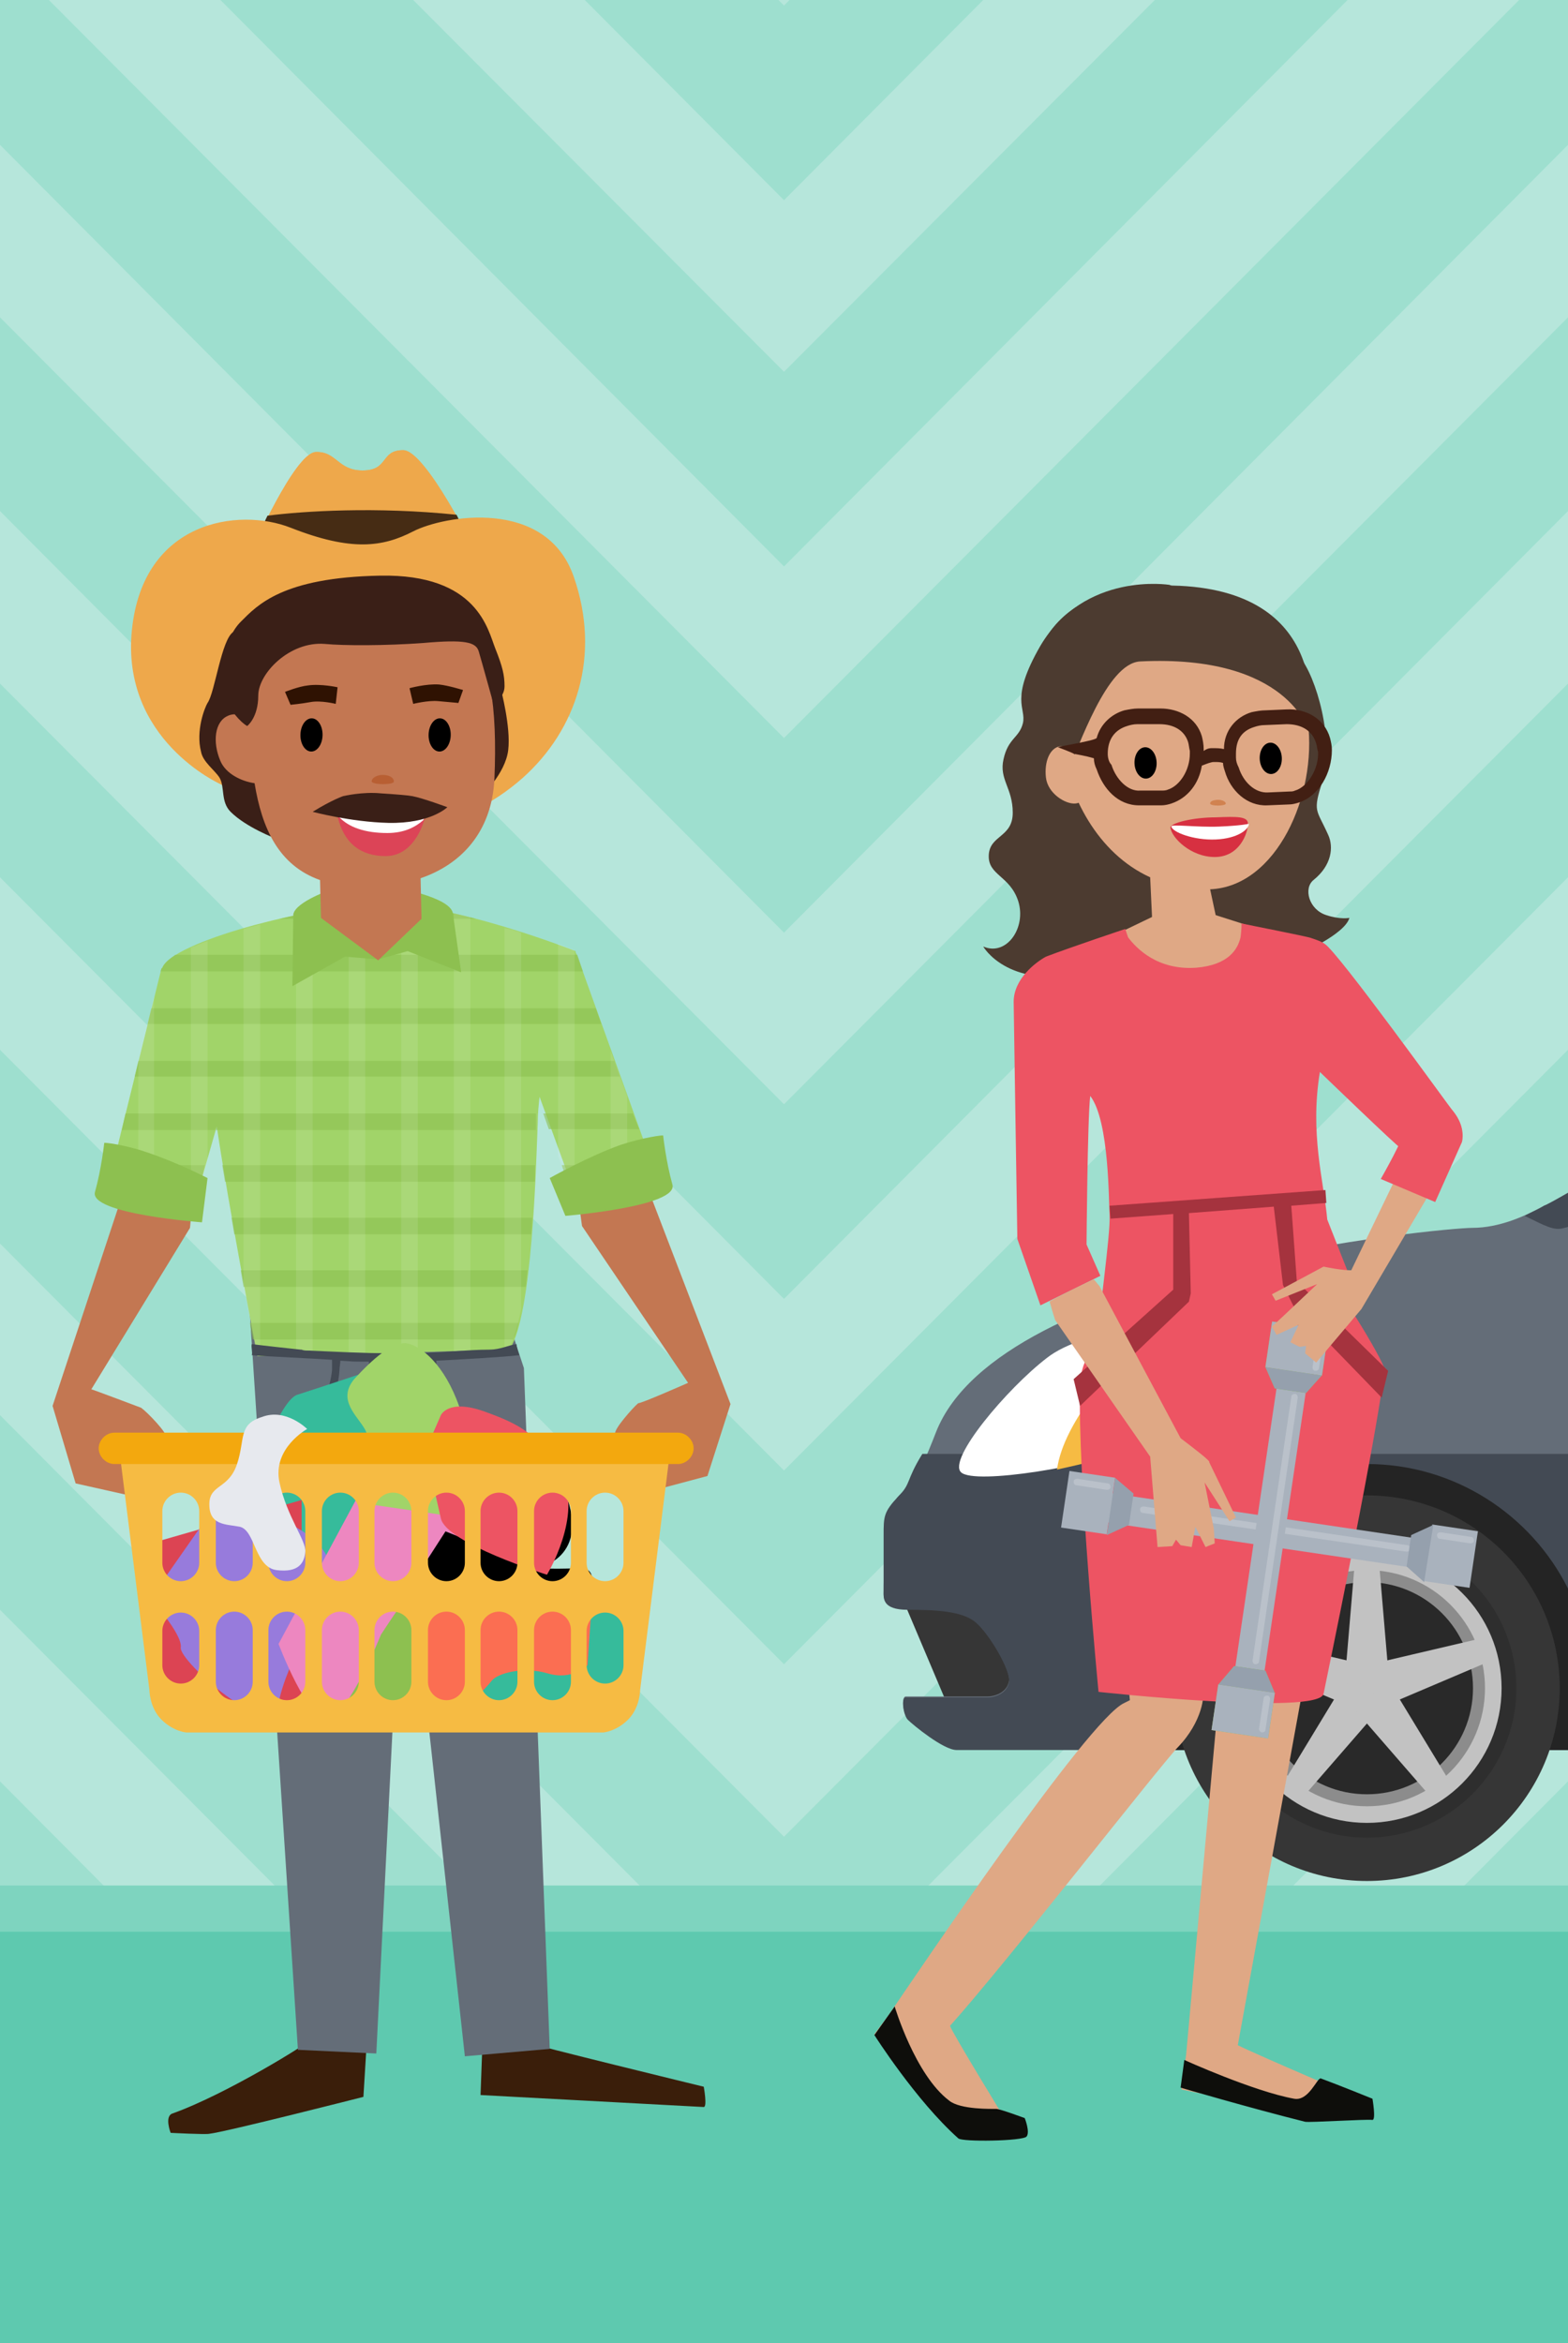 <svg version="1.1" xmlns="http://www.w3.org/2000/svg" x="0px" y="0px" width="170px" height="254px" viewBox="0 0 170 254" xml:space="preserve"><rect x="0" y="0" width="170" height="254" fill="#808080" stroke="none"/><style type="text/css">.st0{fill:#B6E6DB;} .st1{fill:#9EDFCF;} .st2{fill:#5EC9AF;} .st3{fill:#7ED4BF;} .st4{fill:#363636;} .st5{fill:#646D78;} .st6{fill:#434A54;} .st7{fill:#FFFFFF;} .st8{fill:#F6BB43;} .st9{fill:#242424;} .st10{fill:#2E2E2E;} .st11{fill:#C2C2C2;} .st12{fill:#8C8C8C;} .st13{fill:#292929;} .st14{fill:#DFA885;} .st15{fill:#4C3B30;} .st16{fill:#82512C;} .st17{fill:#D73041;} .st18{fill:#0E0E0B;} .st19{fill:#421F13;} .st20{fill:#D18250;} .st21{fill:#ED5463;} .st22{fill:#A5333E;} .st23{fill:#A9B2BD;} .st24{fill:#BAC1CA;} .st25{fill:#8DC050;} .st26{fill:#95A0AD;} .st27{fill:#3A1E0A;} .st28{fill:#A1D469;} .st29{opacity:0.6;fill:#8DC050;} .st30{opacity:0.6;} .st31{opacity:0.1;fill:#FFFFFF;} .st32{fill:#EEA84B;} .st33{fill:#462C14;} .st34{fill:#3A1F17;} .st35{fill:#C37752;} .st36{fill:#2F1202;} .st37{fill:#B85F33;} .st38{fill:#DC4457;} .st39{fill:#36BB9B;} .st40{fill:#DC4453;} .st41{fill:#977BDC;} .st42{fill:#ED87C0;} .st43{fill:#FB6E52;} .st44{fill:#FFFFFF;stroke:#000000;stroke-miterlimit:10;} .st45{fill:#F3A80E;} .st46{fill:#E7E9EE;}</style><g id="Capa_1"><path class="st0" d="M85 0h85v254H85zM0 0h85v254H0z"/><path class="st1" d="M130.3 254l39.7-39.8v-21.1L109.4 254zM170 153.4l-85 85.4V254h5.8l79.2-79.5zM85 220.1l85-85.3v-21l-85 85.3zM85 180.4l85-85.3v-21l-85 85.3zM85 140.8l85-85.4v-21l-85 85.3zM85 101.1l85-85.4V0h-5.3L85 80zM85 61.4L146.1 0h-20.9L85 40.3zM85 21.7L106.6 0h-21l-.6.6zM0 214.2L39.7 254h20.9L0 193.1zM0 153.4v21.1L79.2 254H85v-15.2zM0 134.8l85 85.3v-21L0 113.8z"/><path class="st1" d="M0 95.1l85 85.3v-21L0 74.1zM0 55.4l85 85.4v-21.1L0 34.4zM85 101.1V80L5.3 0H0v15.7zM85 61.4V40.3L44.8 0H23.9zM85 21.7V.6l-.6-.6h-21z"/><path class="st2" d="M0 204.4h170V254H0z"/><path class="st3" d="M0 204.4h170v5H0z"/></g><g id="_x30_3"><path class="st4" d="M97.6 172.7l5.5 13h12.4l-5-13z"/><path class="st5" d="M170 129.3c-1.4.8-2.3 1.3-2.6 1.4-2 1.1-4.8 2.4-7.8 2.4s-51.1 4.4-58.1 22.1c-2.3 5.9-2.5 5.3-4.1 7-1.6 1.7-1.6 9.6-1.6 10.2 0 .7-.2 2 2.6 2 2.8 0 5.8.1 7.3 1.3s3.9 5.3 3.7 6.5c-.2 1.2-1.4 1.7-2.4 1.7h-8.8c-.5 0-.3 1.8.2 2.4.6.6 3.9 3.3 5.3 3.3h66.4v-60.3z"/><path class="st6" d="M170 157.6h-70c-1.8 2.9-1.2 3.2-2.6 4.6-1.6 1.7-1.6 2.2-1.6 4.2v6.1c0 .7-.2 2 2.6 2 2.8 0 5.8.1 7.3 1.3s3.9 5.3 3.7 6.5c-.2 1.2-1.4 1.7-2.4 1.7h-8.8c-.5 0-.3 1.8.2 2.4.6.6 3.9 3.3 5.3 3.3h66.4v-32.1z"/><path class="st7" d="M131 142.8c-3.3.6-13.3 1.1-17.5 4.4-4.3 3.3-10.8 11-9.3 12.4 1.5 1.4 14.1-.7 18.8-2.7 4.6-1.9 15.7-15.6 8-14.1z"/><path class="st8" d="M123 157c4.6-2 15.8-15.6 8-14.1-1.2.2-3.3.4-5.7.8-4 3.8-10 10.3-10.7 15.6 3.2-.7 6.5-1.5 8.4-2.3z"/><path class="st6" d="M170 129.3c-1.4.8-2.3 1.3-2.6 1.4-.6.4-1.4.7-2.1 1.1 1.5.7 2.8 1.5 3.8 1.4.2 0 .5-.1.9-.2v-3.7z"/><path class="st9" d="M170 172.2c-4-8-12.3-13.5-21.8-13.5-13.4 0-24.4 10.9-24.4 24.4v6.6H170v-17.5z"/><circle class="st4" cx="148.2" cy="183" r="20.9"/><circle class="st10" cx="148.2" cy="183" r="16.2"/><circle class="st11" cx="148.2" cy="183" r="14.6"/><circle class="st12" cx="148.2" cy="183" r="12.8"/><circle class="st13" cx="148.2" cy="183" r="11.5"/><circle class="st11" cx="148.2" cy="183" r="2.6"/><path class="st11" d="M150.6 182.2h-4.8l1.1-13h2.6z"/><path class="st11" d="M148.2 180.5l-1.5 4.6-12.1-5.1.8-2.5z"/><path class="st11" d="M145.8 182.3l3.9 2.8-8.6 9.9-2.1-1.5z"/><path class="st11" d="M146.7 185.1l3.9-2.8 6.8 11.2-2.1 1.5z"/><path class="st11" d="M149.7 185.1l-1.5-4.6 12.8-3 .7 2.5z"/><g><path class="st14" d="M133.5 150.4s-12.4-2.3-14 2.7l3 31.2-.6.3c-3.9 1.7-22.8 29.8-25.6 33.9l-1.5 2s5 6.8 9.8 10.7c.4.3 3.2-.3 3.8 0 .3.2.8-1.1.8-1.1s-6-9.8-6.2-10.5c6.1-6.8 22.6-28 24.7-30.2 2.7-2.8 2.9-5.7 2.7-6.1l3.1-32.9zM148.6 228s-12.2-5.2-14.4-6.3l11.2-61.4-10.9-2.4-5.9 64.8-.5 3.8s7.8 1.6 13.7 2.9c.5.1 6 0 6.7.1.4-.1.1-1.5.1-1.5z"/><path class="st15" d="M126.8 63.4s-9.2-1.5-14 6.6c-3.4 5.9-1.5 6.7-1.9 8.4-.4 1.6-1.6 1.6-2.1 3.9-.5 2.2 1 3.1 1 5.8 0 2.7-2.5 2.4-2.6 4.6-.1 2.2 2.3 2.2 3.2 5 .9 2.9-1.3 6-3.8 4.9 0 0 2.5 4.5 10.6 3s18.1 1.5 23.7-2.2c0 0 4.9-2.1 5.4-3.9 0 0-1 .2-2.5-.3-1.9-.6-2.5-2.9-1.4-3.8 2-1.6 2.2-3.6 1.6-4.9-1.3-2.9-1.7-2.4-.6-5.9 1.3-4.3-.7-11.3-2.5-13.4-1.8-2.3-14.1-7.8-14.1-7.8z"/><path class="st16" d="M137.8 140.4zM142.1 141.1z"/><path class="st14" d="M131.2 96.4c7.2-.3 11.6-10.2 10.6-18.1v-.2c-.3-.2-.5-2.4-.7-2.8-4.6-7.8-1.3-9.7-21.5-7.4-.3 0-.7 1.8-.9 1.8-2.9 2.4-4.3 6.1-3.7 10.7.8 5.9 4 12.1 9.7 14.7l.2 4.3-7.9 3.8c-.5 1.2 5.3 3.5 9.1 4.1 11.1 1.7 12.6-5.9 12.6-5.9l-6.9-2.2-.6-2.8z"/><path class="st17" d="M126.9 89.7c.1 1.1 2.2 3.2 4.8 3.2 2.7 0 3.6-2.6 3.6-3.6 0-.8-1.1-.8-3.5-.7-2.4 0-4.9.6-4.9 1.1z"/><path class="st7" d="M127 89.6c.1.6 2.4 1.5 4.8 1.4 2.4-.1 3.6-1.1 3.6-1.7 0 0-.8.2-3.2.3-2.5.1-5.3-.3-5.2 0z"/><path class="st15" d="M113.5 83.6s1.3 2 2.1.4c1.4-3.1 4.4-12.1 8-12.3 16.1-.8 18.3 7.6 18.3 7.6.2-1.2 2.5-15-14-15.8-12.4-.6-19.3 5.9-14.4 20.1z"/><path class="st14" d="M117.7 84.1c.2 1.7 0 2.9-1.1 3-1.1.1-3-1.1-3.2-2.8-.2-1.7.4-3.2 1.5-3.4 1-.1 2.5 1.5 2.8 3.2z"/><path class="st18" d="M128.4 223.3l-.4 3s7.5 2.2 13.5 3.7c.5.1 6.7-.3 7.3-.2.4 0 0-2.3 0-2.3s-3.7-1.5-5.6-2.2c-.4-.1-1.3 2.5-2.9 2.2-4.4-.8-11.9-4.2-11.9-4.2zM97 217.5l-2.2 3.1s4.5 7.1 9.1 11.2c.4.4 7 .3 7.4-.2.4-.5-.2-2-.2-2s-2.7-1-3.1-1c-.4 0-3.9.1-5.1-.9-3.7-2.8-5.9-10.2-5.9-10.2z"/><path class="st19" d="M114.7 81s1.6.6 1.7.7c.4.1 1.2.2 2.2.5 0 .4.1.8.3 1.2.7 2.1 2.3 3.9 4.6 3.9h2.4c.4 0 .8-.1 1.1-.2 1.8-.6 3-2.2 3.3-4.1.5-.2 1-.4 1.3-.4.4 0 .7 0 1 .1 0 .3.1.6.2.9.6 2.1 2.4 3.8 4.6 3.7l2.4-.1c.3 0 .7-.1 1-.2 2.2-.7 3.6-3.2 3.6-5.7 0-.5-.1-.9-.2-1.3-.6-2.1-2.6-3.2-4.7-3.1l-2.3.1c-.5 0-1 .1-1.5.2-1.7.5-3 2-3 4-.4-.1-.8-.1-1.3-.1-.4 0-.6.1-.9.3v-.2c0-.5-.1-1-.2-1.4-.6-2-2.5-3-4.5-3h-2.4c-.5 0-1 .1-1.5.2-1.4.4-2.6 1.5-3 3-.2.3-4.1.9-4.2 1zm19.3 1.1v-.4c0-1.6.7-2.5 2-2.9.3-.1.7-.2 1.1-.2l2.4-.1c1.6 0 2.8.7 3.2 2.1.1.3.1.6.2.9.1 1.8-1.1 3.8-2.5 4.2-.2.1-.4.1-.6.1l-2.3.1c-1.4.1-2.7-1.1-3.2-2.7-.2-.4-.3-.7-.3-1.1zm-13.9-.4c0-1.6.8-2.6 2.1-3 .3-.1.7-.2 1.1-.2h2.4c1.6 0 2.7.7 3.1 1.9.1.3.1.6.2 1v.3c0 1.8-1.1 3.5-2.4 3.9-.2.1-.5.1-.7.1h-2.3c-1.3.1-2.6-1.2-3.1-2.8-.3-.3-.4-.8-.4-1.2z"/><ellipse transform="matrix(.999 -.034 .034 .999 -2.686 4.671)" cx="137.8" cy="82.3" rx="1.2" ry="1.7"/><ellipse transform="rotate(-1.952 124.197 82.714) scale(1)" cx="124.2" cy="82.7" rx="1.2" ry="1.7"/><path class="st20" d="M132.9 87.1c0-.2-.4-.4-.8-.4s-.9.1-.9.4 1.7.3 1.7 0z"/><path class="st21" d="M150.2 148c0-.1 0 0 0 0zM150.2 148v.3c0 .1.1.1.1.2-.1-.1-.1-.4-.1-.5z"/><path class="st21" d="M157.5 120.4c-.2-.2-12.5-17.3-13.9-18.1-.4-.3-1.4-.6-1.4-.6 0-.1-7.2-1.5-7.6-1.6v.3s0 .4-.1 1.2c-.3 1.3-1.3 3-4.8 3.3-4.2.3-6.5-2.1-7.4-3.3l-.3-.9s-5.7 1.9-8.6 3c-1.1.6-3.5 2.4-3.5 4.9 0 .7.4 25.7.4 25.7l2.5 7.2 6.5-3.2-1.5-3.4s.1-13.6.4-16.1c2.1 2.7 2 11.7 2.1 13 .1 2.1-1.2 10.8-1.1 12.1h.1c-.5 1.3-1 2.5-1.3 3-.6 1-.9 2.2-.9 3.3-.3 9.4 2 33.2 2 33.2s23.9 2.6 24.4.2c5.5-26.7 6.5-33.8 6.6-35.3-.5-1.2-2.1-4-3.8-6.6.5-.1 1-.1 1.3-.1l-3.7-9.4c-.4-4.3-1.9-9.3-.8-16 .1.1 8.5 8.2 8.7 8.2.7.4 6.5-.9 6.5-.9s.8-1-.8-3.1z"/><path class="st22" d="M140.6 138.9l-.6-8.2 3.8-.3-.1-1.4-23.4 1.7.1 1.4 6.8-.5v8.2l-10.8 9.7.7 2.9 11.8-11.3.2-.9-.2-8.7 9.2-.7 1 8.5 1.2 2.4 9.5 9.8.7-2.9z"/><path transform="scale(-1) rotate(8.419 2254.877 -1870.667)" class="st23" d="M119.6 164.3h36.2v3.2h-36.2z"/><path class="st24" d="M152.9 167.9c0-.2-.1-.4-.3-.4l-28.6-4.2c-.2 0-.4.1-.4.3 0 .2.1.4.3.4l28.6 4.2c.2 0 .4-.1.4-.3z"/><path transform="scale(-1) rotate(-81.581 -192.321 159.552)" class="st23" d="M119.6 164.3h36.2v3.2h-36.2z"/><path transform="scale(-1) rotate(8.419 1986.209 -1910.417)" class="st25" d="M137.5 143.7h6.2v5h-6.2z"/><path class="st25" d="M137.2 148.2l6.1.9-1.7 1.9-3.4-.5z"/><path transform="scale(-1) rotate(8.419 2520.448 -1831.375)" class="st25" d="M131.7 183h6.2v5h-6.2z"/><path class="st25" d="M132.1 182.6l6.1.9-1-2.4-3.4-.5z"/><path transform="scale(-1) rotate(8.419 1986.209 -1910.417)" class="st23" d="M137.5 143.7h6.2v5h-6.2z"/><path class="st26" d="M137.2 148.2l6.1.9-1.7 1.9-3.4-.5z"/><path transform="scale(-1) rotate(8.419 2520.448 -1831.375)" class="st23" d="M131.7 183h6.2v5h-6.2z"/><path class="st26" d="M132.1 182.6l6.1.9-1-2.4-3.4-.5z"/><path transform="scale(-1) rotate(-81.581 -195.56 182.354)" class="st23" d="M154.2 166.3h6.2v5h-6.2z"/><path class="st26" d="M154.4 171.5l1-6.2-2.4 1.1-.5 3.4z"/><path transform="scale(-1) rotate(-81.581 -188.818 136.788)" class="st23" d="M114.9 160.5h6.2v5h-6.2z"/><path class="st26" d="M120 166.4l.9-6.2 2 1.7-.5 3.4z"/><path class="st24" d="M136.1 180.4c.2 0 .4-.1.4-.3l4.2-28.6c0-.2-.1-.4-.3-.4-.2 0-.4.1-.4.3l-4.2 28.6c0 .2.1.4.3.4zM136.8 187.8c.2 0 .4-.1.4-.3l.5-3.3c0-.2-.1-.4-.3-.4-.2 0-.4.1-.4.3l-.5 3.3c0 .2.1.3.3.4zM142.6 148.6c.2 0 .4-.1.4-.3l.5-3.3c0-.2-.1-.4-.3-.4-.2 0-.4.1-.4.3l-.5 3.3c0 .2.1.4.3.4zM155.8 166.4c0 .2.1.4.3.4l3.3.5c.2 0 .4-.1.4-.3 0-.2-.1-.4-.3-.4l-3.3-.5c-.2 0-.4.1-.4.3zM116.4 160.6c0 .2.1.4.3.4l3.3.5c.2 0 .4-.1.4-.3 0-.2-.1-.4-.3-.4l-3.3-.5c-.2 0-.4.1-.4.3z"/><g><path class="st14" d="M156.8 126.3H152l-5.5 11.4c-1.2 0-3-.4-3-.4l-5.6 3 .4.7 4.5-1.8-3.6 3.4-1.3 1.2.5.9 2.4-1.1-.9 1.9 1 .5.7-.1-.1.8 1.2 1 4.9-5.8 9.2-15.6z"/></g><path class="st21" d="M152.3 122.3c.1.8-2.6 5.5-2.6 5.5l5.9 2.5 2.9-6.5s.5-1.6-1-3.4c-.9-1.1-5.2 1.9-5.2 1.9z"/><path class="st14" d="M128 155.9l-8.8-16.5c-.2-.2-.4-.5-.6-.7 0-.1-4.8 2.3-4.8 2.4.3 1.1.6 2 .6 2l10.3 14.8.8 9.8 1.6-.1.4-.7.5.6 1.2.2.4-2.2 1.1 2.2 1-.4-.1-1.6-1-5 2.7 4.2.7-.4-2.9-6c.2-.1-1.8-1.6-3.1-2.6z"/></g><g><path class="st27" d="M52.3 221.6l-.2 5.5s22.4 1.2 24.2 1.3c.4 0 0-2.2 0-2.2s-19.3-4.7-18.7-4.7c.7 0-5.3.1-5.3.1zM39.8 220.8l-.4 6.5s-14.9 3.8-16.7 4c-.4.1-4.2-.1-4.2-.1s-.7-1.8.2-2.1c5.9-2.1 15-7.8 14.5-7.7-.6 0 6.6-.6 6.6-.6z"/><path class="st5" d="M59.6 222.1l-2.8-73.8-3.8-11.5c-2.4-3.7-23.3 5.4-25.9 5.8l5.2 79.6 8.5.4 3-59.9 6.6 60.2 9.2-.8z"/><path class="st28" d="M62.5 103.4s-.1 0 0 0c-.1-.1-.1-.2-.1-.3 0 0-13.6-5.4-21.5-5.1-7.8.3-22.2 4.1-23.3 6.9l-.1.1-5.8 23.5 9.2 2.7 2.6-9.1c1.3 8.8 4.4 24.9 4.4 24.9s27.2-.6 27.4-.8c2.4-3.8 2.8-19.3 3-24.5 0-1 .1-1.9.2-2.8l4.3 11.8 8.6-2.6-8.9-24.7z"/><path class="st29" d="M56.2 143.4H27.1c.1.7.2 1.3.3 1.8h28.2c.3-.5.5-1.1.6-1.8zM57.2 137.7H26.1l.3 1.8H57c.1-.6.1-1.2.2-1.8zM57.7 132H25.1l.3 1.8h32.2c0-.6.1-1.2.1-1.8z"/><g class="st30"><path class="st25" d="M58 126.3H24.1l.3 1.8H58v-1.8zM71.2 127.8l-.5-1.5h-9.8l.6 1.8h9.7zM11.8 128.1h10l.4-1.8h-10z"/></g><g class="st30"><path class="st25" d="M58.1 121.7v-1H13.6l-.4 1.8h10.1l.1-.3v.3h34.7v-.8zM68.6 120.7h-9.7l.6 1.7h9.8z"/></g><path class="st29" d="M14.6 116.7h52.6l-.6-1.7H15zM16 111h49.2l-.6-1.7H16.4zM63.2 105.3l-.6-1.8H19c-.7.5-1.2.9-1.4 1.4l-.1.1-.1.3h45.8zM51.6 99.6c-3.7-1-7.6-1.7-10.7-1.6-3 .1-6.8.7-10.6 1.6h21.3z"/><path class="st31" d="M15 134.1l1.7-.1v-26l-1.7 7.1zM20.7 132.1l1.8-6.4V102c-.6.2-1.2.5-1.8.7v29.4zM26.4 139.3c.8 4.4 1.5 7.7 1.5 7.7h.3v-46.8c-.6.2-1.2.3-1.8.5v38.6zM32.1 146.9h1.8v-48l-1.8.3v47.7zM37.8 146.8h1.8V98.1c-.6 0-1.1.1-1.8.2v48.5zM43.5 146.6h1.8V98.3c-.6-.1-1.2-.1-1.8-.2v48.5zM49.2 146.5c.6 0 1.2 0 1.8-.1v-47c-.6-.1-1.2-.3-1.8-.4v47.5zM54.8 146.2h.3c.6-.9 1-2.4 1.4-4.3v-40.8c-.6-.2-1.1-.4-1.8-.5v45.6zM60.5 125.3l1.8 5V103c-.2-.1-.8-.3-1.8-.7v23zM66.2 134.5l1.8.4v-16.1l-1.8-4.9z"/><path class="st25" d="M31.8 99.1l-.1 7.8 5.7-3.2 3.6.3-6.2-4.6 1.2-1v-2s-3.9 1.3-4.2 2.7zM49.1 99l.9 6.4-5.8-2.3-3.2.9 4.6-4.4-2.8-1.4-.2-2.1c.1.1 6.2 1.1 6.5 2.9z"/><path class="st32" d="M27.3 59.7s4.6-10.5 6.9-10.7c2.3-.1 2.4 2 5.1 2 2.9 0 1.9-2.2 4.4-2.2C46.3 48.8 51 60 51 60s-13.9 1.9-23.7-.3z"/><path class="st32" d="M27.3 59.7s4.6-10.5 6.9-10.7c2.3-.1 2.4 2 5.1 2 2.9 0 1.9-2.2 4.4-2.2 2.5 0 7.9 11.1 7.9 11.1s-14.5 2-24.3-.2z"/><path class="st33" d="M51.4 61.2s-.6-2.8-1.9-5.4c-8.7-.9-16.6-.4-20.5.1-1.2 2.4-1.7 5.1-1.7 5.1 9.8 2.3 24.1.2 24.1.2z"/><path class="st32" d="M23.9 85s-10.8-4.8-9.6-16.7S25.9 55 31.5 57.2c6.6 2.6 10 2.1 13.3.4s14.4-3.7 17.4 4.9.3 16.6-5.5 21.8c-14.1 12.5-32.8.7-32.8.7z"/><path class="st34" d="M29.9 90.9S26.7 89.7 25 88c-1.1-1.1-.6-2.7-1.2-3.7-.5-.8-1.8-1.7-2-2.8-.6-2.3.4-4.8.7-5.3.8-1.1 1.5-6.9 2.8-7.7s2.8 6.8 2.8 6.8 5.9 18.3 1.8 15.6zM54.3 74.7s1.1 4.1.8 6.6c-.3 2.6-3 5.1-3 5.1l.5-11.1 1.7-.6z"/><path class="st35" d="M37.6 63.1c-8 0-10.8 6.4-10.6 14.7-.9-.4-1.7-.5-2.3-.2-1.4.6-1.7 2.8-.8 4.9.6 1.4 2.3 2.2 3.7 2.4.8 4.9 2.6 8.9 7.1 10.5l.1 4.1 6.2 4.6 4.7-4.5-.1-4.4c4.4-1.5 7.7-5 8-10.7.7-15.8-3.4-21.5-16-21.4z"/><ellipse transform="rotate(-178.883 33.736 79.633) scale(1)" cx="33.7" cy="79.6" rx="1.2" ry="1.8"/><ellipse transform="scale(-1) rotate(1.125 8111.16 -4856.863)" cx="47.7" cy="79.6" rx="1.2" ry="1.8"/><path class="st36" d="M36.6 74.5s-1.8-.4-3.2-.2c-1 .1-2.5.7-2.5.7l.6 1.4s1.1-.1 2.2-.3c1.1-.2 2.7.2 2.7.2l.2-1.8zM44.4 74.6s1.8-.5 3.2-.4c1 .1 2.6.6 2.6.6l-.5 1.4-2.2-.2c-1.1-.1-2.7.3-2.7.3l-.4-1.7z"/><path class="st34" d="M26.8 78.7s1.2-.9 1.2-3.3 3.4-5.9 7.2-5.6c2.1.2 6.6.2 10.7-.1 4.5-.4 5.7-.1 6 .9.3 1 1.6 5.7 1.6 5.7s1.2-.7 1.2-1.9-.2-2.1-1-4.1c-.8-2-1.9-8.1-12.5-7.9-10.6.2-13.3 3.2-15.1 5-2 2-1.8 5.5-2.4 6.1-.6.4 1.5 4.3 3.1 5.2z"/><path class="st6" d="M57 156.1h-.1c-1.2.1-2.8.2-3.9-.2-4-1.4-5.1-5-5.4-6.3-.2-.9-.3-1.7-.3-2.1 2.1-.1 7.4-.4 9-.6-.1-.3-.3-.9-.3-1.2-.8.1-1.8.6-2.9.6-2.5 0-5.8.4-9 .4h-1.5c-3.3 0-6.6-.2-9.2-.3-.2 0-.5 0-.7-.1h-.1c-1-.1-4.6-.5-5.3-.6-.1.3.1.9 0 1.2.8.1 7.5.4 8.7.5v1.1c-.1 1.3-1.2 6.3-4.6 8.1-.8.5-1.9.8-2.8.9-.2 0-.3 0-.4.1l.1.7c1-.1 2.5-.4 3.6-1.1 4.1-2.7 4.8-7.2 4.9-8.6 0-.4.1-.8.1-1.1 1.9.1.8.1 3.1.1v1.6c.1 1.5.2 3.5.6 5 .7 2.9 2.5 3.8 2.6 3.8l.4.2.5-10.6c2.1 0 .7 0 2.5-.1 0 .4.1 1.3.3 2.3.3 1.3 1.4 5.3 5.9 6.8 1.3.4 3.1.3 4.4.2-.1-.2-.1-.4-.2-.7zm-14 1.2c-.5-.4-1.4-1.4-1.9-3.2-.4-1.4-.5-3.4-.6-4.8v-1.6H43.4l-.4 9.6z"/><path class="st35" d="M9.9 150.6l10.7-17.5.2-2.2-6.4-4.8-8.7 26.3 2.5 8.4 7.6 1.7c1-.5.1-2.6 2.2-6.7.2-.4-2-2.7-2.7-3.2 0 0-5.3-2-5.4-2zM74.6 149.9l-11.5-17-.3-2.2 6.2-5.1 10.2 26.6-2.5 7.8-7.5 2c-1-.4-.2-2.6-2.5-6.6-.2-.4 1.9-2.8 2.5-3.3.2.1 5.4-2.2 5.4-2.2z"/><path class="st25" d="M11.3 123.9s-.3 2.8-1 5.3c-.7 2.4 11.6 3.3 11.6 3.3l.6-4.8s-3.3-1.7-6.6-2.8c-2.3-.8-4.7-1.1-4.6-1zM71.9 123.1s.3 2.8 1 5.3c.7 2.4-11.6 3.4-11.6 3.4l-1.7-4.1s4.3-2.4 7.7-3.6c2.4-.8 4.7-1.1 4.6-1z"/><path class="st37" d="M40.3 84.7c0-.4.6-.7 1.2-.7.7 0 1.2.3 1.2.7.1.4-2.4.4-2.4 0z"/><path class="st38" d="M41.8 92.8c-2.6 0-4.5-1.3-5.2-4.3h9.5s-.9 4.3-4.3 4.3z"/><path class="st7" d="M36.7 88.5c1.1 1.2 2.9 1.8 5.3 1.8 1.9 0 3.1-.7 3.9-1.4.1-.2.1-.3.1-.3l-9.3-.1z"/><path class="st34" d="M37.2 86.3s-1.2.4-3.3 1.7c0 0 4.1 1.1 8.2 1.2 4.6.1 6.4-1.7 6.4-1.7s-2.7-1-3.8-1.2c-.6-.1-1.8-.2-3.4-.3-2-.2-4.1.3-4.1.3z"/><g><path class="st39" d="M37.7 170.8l-11-8.4s3.3-10.4 5.5-11.2c2.2-.7 7-2.3 7-2.3l6.7 11-8.2 10.9z"/><path class="st40" d="M16 167.4l16.7-4.8v22.9l-15.1.2z"/><path class="st25" d="M34.9 171.1h15v14.4h-15z"/><path class="st39" d="M52 172.9h16.4v12.5H52z"/><path class="st41" d="M35.8 172.4s-4.9 7.9-5.6 12.3c-.6 4.4-10.8-4.6-10.6-6.1s-3.3-5.3-3.3-5.3l7.2-10.3c0-.1 14.3 1.6 12.3 9.4z"/><path class="st42" d="M30.2 178.2s3.2 8.5 5.4 8.1 5.7-9.1 5.7-9.1 4.2-6.5 5.3-7.1c1.1-.6 4-2.2 4-2.2l-3.3-6.7-7.7-.5-9.4 17.5z"/><path class="st28" d="M51.3 164.7l-11-1.6s.1-6.6-.7-8.1c-.8-1.5-3.1-3.2-1.2-5.5 2-2.2 4.1-4 5.6-3.9 1.6.2 4.2 2.3 5.8 6.9 2 5.6 1.5 12.2 1.5 12.2z"/><path class="st43" d="M63.7 180.5s-1.6 1.7-4.3.9-5.5 0-6.1.8c-.6.8-3.1 3.4-4.6 3.4s-3.7-1.4-3.7-1.4l1.2-11.7 18 .6-.5 7.4z"/><path d="M64.1 173.1s.8-3.1-1-3.1-5.6.3-7-.6c-1.4-.9-7.8-3.4-7.8-3.4l-4.7 7.3 20.5-.2z"/><path class="st44" d="M55.5 169.1s3.8 1.3 5.5-1.6-1.2-7.7-1.2-7.7l-7.6-.3 3.3 9.6z"/><path class="st21" d="M46.1 157.3l1.7-3.9s.8-1.8 4.7-.4 6 2.5 8.4 6.9c2.3 4.4-1.6 10.8-1.6 10.8s-10.9-3.4-11.5-6.1-1.7-7.3-1.7-7.3z"/><path class="st8" d="M43.1 158.5h-30l3.1 24.7s0 1.9 1.3 3.2c1.3 1.3 2.7 1.4 2.7 1.4H65.4s1.4-.1 2.7-1.4c1.3-1.3 1.3-3.2 1.3-3.2l3.1-24.7H43.1zm-21.5 22c0 1.1-.9 2-2 2s-2-.9-2-2v-3.7c0-1.1.9-2 2-2s2 .9 2 2v3.7zm0-11.1c0 1.1-.9 2-2 2s-2-.9-2-2v-5.6c0-1.1.9-2 2-2s2 .9 2 2v5.6zm5.8 12.9c0 1.1-.9 2-2 2s-2-.9-2-2v-5.6c0-1.1.9-2 2-2s2 .9 2 2v5.6zm0-12.9c0 1.1-.9 2-2 2s-2-.9-2-2v-5.6c0-1.1.9-2 2-2s2 .9 2 2v5.6zm5.7 12.9c0 1.1-.9 2-2 2s-2-.9-2-2v-5.6c0-1.1.9-2 2-2s2 .9 2 2v5.6zm0-12.9c0 1.1-.9 2-2 2s-2-.9-2-2v-5.6c0-1.1.9-2 2-2s2 .9 2 2v5.6zm5.8 12.9c0 1.1-.9 2-2 2s-2-.9-2-2v-5.6c0-1.1.9-2 2-2s2 .9 2 2v5.6zm0-12.9c0 1.1-.9 2-2 2s-2-.9-2-2v-5.6c0-1.1.9-2 2-2s2 .9 2 2v5.6zm5.7 12.9c0 1.1-.9 2-2 2s-2-.9-2-2v-5.6c0-1.1.9-2 2-2s2 .9 2 2v5.6zm0-12.9c0 1.1-.9 2-2 2s-2-.9-2-2v-5.6c0-1.1.9-2 2-2s2 .9 2 2v5.6zm5.8 12.9c0 1.1-.9 2-2 2s-2-.9-2-2v-5.6c0-1.1.9-2 2-2s2 .9 2 2v5.6zm0-12.9c0 1.1-.9 2-2 2s-2-.9-2-2v-5.6c0-1.1.9-2 2-2s2 .9 2 2v5.6zm5.7 12.9c0 1.1-.9 2-2 2s-2-.9-2-2v-5.6c0-1.1.9-2 2-2s2 .9 2 2v5.6zm0-12.9c0 1.1-.9 2-2 2s-2-.9-2-2v-5.6c0-1.1.9-2 2-2s2 .9 2 2v5.6zm5.8 12.9c0 1.1-.9 2-2 2s-2-.9-2-2v-5.6c0-1.1.9-2 2-2s2 .9 2 2v5.6zm0-12.9c0 1.1-.9 2-2 2s-2-.9-2-2v-5.6c0-1.1.9-2 2-2s2 .9 2 2v5.6zm5.7 11.1c0 1.1-.9 2-2 2s-2-.9-2-2v-3.7c0-1.1.9-2 2-2s2 .9 2 2v3.7zm0-11.1c0 1.1-.9 2-2 2s-2-.9-2-2v-5.6c0-1.1.9-2 2-2s2 .9 2 2v5.6z"/><path class="st45" d="M73.5 158.7H12.4c-.9 0-1.7-.8-1.7-1.7 0-.9.8-1.7 1.7-1.7h61.1c.9 0 1.7.8 1.7 1.7 0 .9-.8 1.7-1.7 1.7z"/><path class="st46" d="M33.3 154.9s-3.8 2.1-3 5.8c.8 3.7 2.9 6.3 2.8 7.5-.1 1.2-.7 2.3-3.1 2s-2.3-4.3-4-4.7c-1.5-.3-3.4-.1-3.3-2.6.1-2 2.1-1.5 3-4.2s.1-4.3 2.7-5.1c2.6-1 4.9 1.3 4.9 1.3z"/></g></g></g></svg>